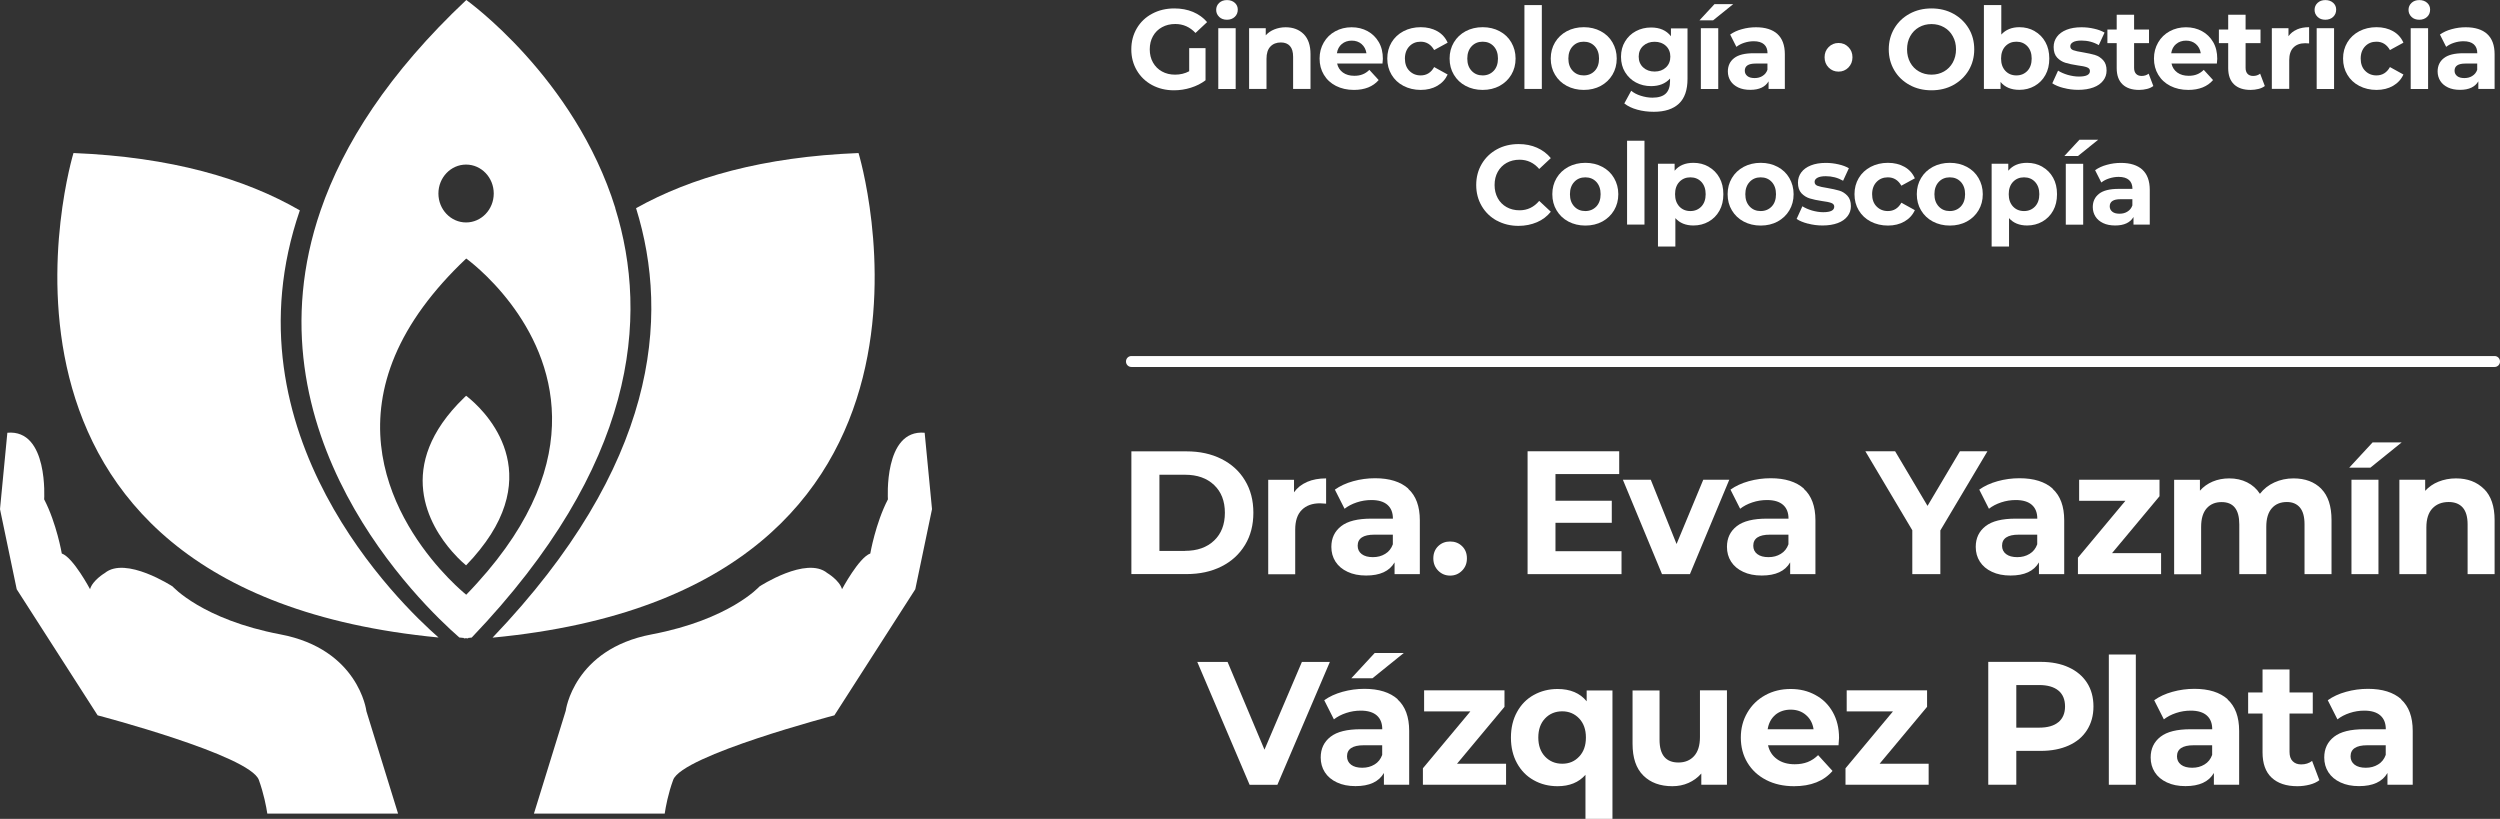 <svg width="403" height="132" viewBox="0 0 403 132" fill="none" xmlns="http://www.w3.org/2000/svg">
<rect x="0" y="0" width="403" height="132" fill="#333333" stroke="none"/>
<path d="M59.056 114.579C59.056 114.579 57.799 104.65 45.205 102.263C32.61 99.875 27.824 94.538 27.824 94.538C27.824 94.538 20.258 89.604 16.897 92.371C16.897 92.371 14.927 93.534 14.516 94.978C14.516 94.978 11.809 89.873 9.96 89.224C9.96 89.224 9.126 84.364 7.119 80.495C7.119 80.495 7.844 69.159 1.185 69.758L0 82.075L2.695 94.99L15.737 115.313C15.737 115.313 40.285 121.741 41.724 125.72C42.522 127.935 42.92 130.029 43.09 131.155H64.169L59.044 114.579H59.056Z" fill="white"/>
<path d="M149.067 69.758C142.395 69.159 143.133 80.495 143.133 80.495C141.126 84.364 140.292 89.224 140.292 89.224C138.455 89.873 135.735 94.978 135.735 94.978C135.324 93.534 133.354 92.371 133.354 92.371C129.982 89.604 122.428 94.538 122.428 94.538C122.428 94.538 117.641 99.875 105.047 102.263C92.452 104.65 91.195 114.579 91.195 114.579L86.07 131.155H107.15C107.319 130.029 107.706 127.935 108.516 125.72C109.954 121.753 134.503 115.313 134.503 115.313L147.544 94.99L150.24 82.075L149.055 69.758H149.067Z" fill="white"/>
<path d="M191.673 7.762H194.332V12.941C193.644 13.467 192.858 13.859 191.963 14.14C191.069 14.422 190.163 14.556 189.244 14.556C187.939 14.556 186.766 14.275 185.715 13.712C184.675 13.149 183.853 12.365 183.261 11.361C182.669 10.357 182.367 9.231 182.367 7.958C182.367 6.684 182.669 5.558 183.261 4.554C183.853 3.55 184.675 2.767 185.739 2.204C186.79 1.641 187.987 1.359 189.304 1.359C190.404 1.359 191.407 1.543 192.314 1.922C193.208 2.302 193.97 2.84 194.586 3.563L192.713 5.313C191.818 4.358 190.731 3.869 189.461 3.869C188.652 3.869 187.939 4.04 187.322 4.383C186.694 4.726 186.21 5.203 185.86 5.827C185.509 6.452 185.34 7.162 185.34 7.958C185.34 8.753 185.509 9.451 185.86 10.076C186.21 10.7 186.694 11.178 187.31 11.52C187.926 11.863 188.628 12.034 189.425 12.034C190.259 12.034 191.021 11.851 191.698 11.484V7.75L191.673 7.762Z" fill="white"/>
<path d="M196.532 2.718C196.206 2.412 196.049 2.032 196.049 1.592C196.049 1.151 196.206 0.771 196.532 0.465C196.859 0.159 197.282 0.012 197.789 0.012C198.297 0.012 198.72 0.159 199.046 0.453C199.373 0.747 199.53 1.114 199.53 1.543C199.53 2.02 199.373 2.412 199.046 2.718C198.72 3.024 198.297 3.183 197.789 3.183C197.282 3.183 196.859 3.036 196.532 2.73V2.718ZM196.387 4.542H199.191V14.348H196.387V4.542Z" fill="white"/>
<path d="M210.142 5.485C210.879 6.219 211.254 7.297 211.254 8.729V14.336H208.45V9.157C208.45 8.386 208.281 7.799 207.942 7.419C207.604 7.04 207.12 6.844 206.48 6.844C205.767 6.844 205.211 7.064 204.788 7.505C204.365 7.945 204.159 8.607 204.159 9.488V14.336H201.355V4.542H204.038V5.693C204.413 5.277 204.872 4.958 205.428 4.738C205.984 4.518 206.589 4.395 207.241 4.395C208.438 4.395 209.405 4.762 210.142 5.485Z" fill="white"/>
<path d="M222.87 10.247H215.545C215.678 10.859 215.992 11.337 216.476 11.692C216.971 12.047 217.576 12.218 218.313 12.218C218.82 12.218 219.268 12.145 219.654 11.986C220.041 11.839 220.404 11.594 220.742 11.263L222.241 12.904C221.335 13.957 219.993 14.495 218.252 14.495C217.165 14.495 216.198 14.275 215.352 13.846C214.518 13.418 213.865 12.818 213.406 12.047C212.946 11.288 212.717 10.418 212.717 9.439C212.717 8.46 212.946 7.615 213.393 6.844C213.841 6.072 214.457 5.472 215.243 5.044C216.028 4.615 216.911 4.395 217.878 4.395C218.845 4.395 219.679 4.603 220.452 5.019C221.214 5.436 221.818 6.023 222.265 6.795C222.712 7.566 222.918 8.46 222.918 9.488C222.918 9.525 222.894 9.782 222.857 10.247H222.87ZM216.306 7.088C215.871 7.456 215.605 7.945 215.509 8.582H220.271C220.174 7.958 219.908 7.468 219.485 7.101C219.062 6.733 218.53 6.55 217.902 6.55C217.273 6.55 216.729 6.733 216.294 7.101L216.306 7.088Z" fill="white"/>
<path d="M226.242 13.846C225.42 13.418 224.779 12.818 224.32 12.047C223.861 11.288 223.631 10.418 223.631 9.439C223.631 8.46 223.861 7.603 224.32 6.831C224.779 6.06 225.42 5.472 226.242 5.032C227.064 4.603 227.994 4.383 229.022 4.383C230.049 4.383 230.931 4.603 231.693 5.032C232.454 5.46 233.01 6.085 233.361 6.88L231.185 8.068C230.678 7.174 229.952 6.721 229.01 6.721C228.272 6.721 227.668 6.966 227.197 7.456C226.725 7.945 226.471 8.607 226.471 9.439C226.471 10.272 226.713 10.945 227.197 11.422C227.68 11.912 228.284 12.157 229.01 12.157C229.965 12.157 230.69 11.704 231.185 10.81L233.361 12.01C233.01 12.781 232.454 13.393 231.693 13.834C230.931 14.275 230.037 14.495 229.022 14.495C228.006 14.495 227.064 14.275 226.242 13.846Z" fill="white"/>
<path d="M236.262 13.846C235.452 13.418 234.823 12.818 234.364 12.047C233.905 11.288 233.675 10.418 233.675 9.439C233.675 8.46 233.905 7.603 234.364 6.831C234.823 6.06 235.452 5.472 236.262 5.032C237.072 4.603 237.99 4.383 239.006 4.383C240.021 4.383 240.939 4.603 241.737 5.032C242.547 5.46 243.175 6.06 243.623 6.831C244.07 7.603 244.312 8.46 244.312 9.439C244.312 10.418 244.082 11.275 243.623 12.047C243.163 12.818 242.535 13.406 241.737 13.846C240.939 14.275 240.021 14.495 239.006 14.495C237.99 14.495 237.072 14.275 236.262 13.846ZM240.782 11.422C241.242 10.933 241.471 10.272 241.471 9.439C241.471 8.607 241.242 7.958 240.782 7.456C240.323 6.966 239.731 6.721 239.006 6.721C238.28 6.721 237.688 6.966 237.229 7.456C236.769 7.945 236.528 8.607 236.528 9.439C236.528 10.272 236.757 10.92 237.229 11.422C237.7 11.924 238.292 12.157 239.006 12.157C239.719 12.157 240.311 11.912 240.782 11.422Z" fill="white"/>
<path d="M245.738 0.82H248.542V14.336H245.738V0.82Z" fill="white"/>
<path d="M252.567 13.846C251.757 13.418 251.129 12.818 250.669 12.047C250.21 11.288 249.98 10.418 249.98 9.439C249.98 8.46 250.21 7.603 250.669 6.831C251.129 6.06 251.757 5.472 252.567 5.032C253.377 4.603 254.295 4.383 255.311 4.383C256.326 4.383 257.245 4.603 258.042 5.032C258.852 5.46 259.481 6.06 259.928 6.831C260.375 7.603 260.617 8.46 260.617 9.439C260.617 10.418 260.387 11.275 259.928 12.047C259.469 12.818 258.84 13.406 258.042 13.846C257.245 14.275 256.326 14.495 255.311 14.495C254.295 14.495 253.377 14.275 252.567 13.846ZM257.075 11.422C257.535 10.933 257.764 10.272 257.764 9.439C257.764 8.607 257.535 7.958 257.075 7.456C256.616 6.966 256.024 6.721 255.299 6.721C254.573 6.721 253.981 6.966 253.522 7.456C253.063 7.945 252.821 8.607 252.821 9.439C252.821 10.272 253.05 10.92 253.522 11.422C253.993 11.924 254.585 12.157 255.299 12.157C256.012 12.157 256.604 11.912 257.075 11.422Z" fill="white"/>
<path d="M272.027 4.542V12.708C272.027 14.508 271.568 15.842 270.637 16.711C269.706 17.58 268.364 18.021 266.588 18.021C265.657 18.021 264.763 17.911 263.929 17.678C263.083 17.446 262.394 17.115 261.838 16.674L262.95 14.63C263.361 14.973 263.868 15.242 264.497 15.438C265.125 15.634 265.742 15.744 266.37 15.744C267.337 15.744 268.062 15.524 268.522 15.083C268.981 14.642 269.211 13.969 269.211 13.075V12.659C268.473 13.479 267.458 13.883 266.153 13.883C265.258 13.883 264.448 13.687 263.711 13.296C262.974 12.904 262.394 12.341 261.958 11.63C261.523 10.92 261.306 10.088 261.306 9.157C261.306 8.227 261.523 7.395 261.958 6.684C262.394 5.962 262.974 5.411 263.711 5.019C264.448 4.628 265.258 4.432 266.153 4.432C267.555 4.432 268.618 4.897 269.356 5.84V4.579H272.015L272.027 4.542ZM268.546 10.871C269.017 10.431 269.259 9.843 269.259 9.133C269.259 8.423 269.017 7.835 268.546 7.395C268.074 6.954 267.458 6.733 266.721 6.733C265.983 6.733 265.367 6.954 264.883 7.395C264.4 7.835 264.158 8.423 264.158 9.133C264.158 9.843 264.4 10.431 264.883 10.871C265.367 11.312 265.971 11.533 266.721 11.533C267.47 11.533 268.074 11.312 268.546 10.871Z" fill="white"/>
<path d="M276.378 0.661H279.4L276.148 3.281H273.949L276.378 0.661ZM274.178 4.542H276.982V14.348H274.178V4.542Z" fill="white"/>
<path d="M286.507 5.472C287.305 6.195 287.716 7.284 287.716 8.741V14.336H285.093V13.112C284.561 14.018 283.582 14.483 282.144 14.483C281.394 14.483 280.754 14.361 280.21 14.104C279.666 13.846 279.243 13.491 278.965 13.051C278.687 12.61 278.53 12.096 278.53 11.52C278.53 10.614 278.868 9.892 279.545 9.366C280.222 8.839 281.273 8.582 282.687 8.582H284.924C284.924 7.958 284.742 7.48 284.367 7.15C283.993 6.819 283.437 6.648 282.7 6.648C282.18 6.648 281.672 6.733 281.177 6.893C280.681 7.052 280.258 7.272 279.907 7.554L278.904 5.57C279.436 5.191 280.065 4.897 280.802 4.701C281.539 4.493 282.301 4.395 283.074 4.395C284.573 4.395 285.721 4.762 286.531 5.485L286.507 5.472ZM284.114 12.243C284.488 12.022 284.754 11.692 284.911 11.251V10.247H282.99C281.841 10.247 281.261 10.627 281.261 11.398C281.261 11.765 281.406 12.047 281.684 12.267C281.962 12.488 282.349 12.585 282.845 12.585C283.34 12.585 283.751 12.475 284.126 12.243H284.114Z" fill="white"/>
<path d="M294.774 10.884C294.339 10.443 294.122 9.892 294.122 9.231C294.122 8.57 294.339 8.031 294.774 7.59C295.209 7.15 295.741 6.929 296.37 6.929C296.998 6.929 297.53 7.15 297.965 7.59C298.4 8.031 298.618 8.57 298.618 9.231C298.618 9.892 298.4 10.431 297.965 10.884C297.53 11.324 296.998 11.545 296.37 11.545C295.741 11.545 295.209 11.324 294.774 10.884Z" fill="white"/>
<path d="M307.828 13.7C306.777 13.124 305.955 12.341 305.362 11.337C304.77 10.333 304.468 9.206 304.468 7.958C304.468 6.709 304.77 5.583 305.362 4.579C305.955 3.575 306.777 2.791 307.828 2.216C308.88 1.641 310.052 1.359 311.357 1.359C312.663 1.359 313.835 1.641 314.887 2.216C315.926 2.791 316.748 3.575 317.353 4.579C317.957 5.583 318.247 6.709 318.247 7.958C318.247 9.206 317.945 10.333 317.353 11.337C316.748 12.341 315.926 13.124 314.887 13.7C313.847 14.275 312.663 14.556 311.357 14.556C310.052 14.556 308.868 14.275 307.828 13.7ZM313.376 11.52C313.98 11.178 314.452 10.688 314.79 10.076C315.129 9.451 315.31 8.753 315.31 7.958C315.31 7.162 315.141 6.464 314.79 5.84C314.452 5.215 313.98 4.738 313.376 4.395C312.772 4.052 312.107 3.881 311.357 3.881C310.608 3.881 309.943 4.052 309.339 4.395C308.735 4.738 308.263 5.228 307.925 5.84C307.586 6.452 307.417 7.162 307.417 7.958C307.417 8.753 307.586 9.451 307.925 10.076C308.263 10.7 308.735 11.178 309.339 11.52C309.943 11.863 310.608 12.034 311.357 12.034C312.107 12.034 312.772 11.863 313.376 11.52Z" fill="white"/>
<path d="M327.977 5.019C328.714 5.436 329.294 6.023 329.717 6.782C330.14 7.541 330.346 8.423 330.346 9.439C330.346 10.455 330.14 11.337 329.717 12.096C329.294 12.855 328.714 13.442 327.977 13.859C327.24 14.275 326.418 14.483 325.523 14.483C324.194 14.483 323.178 14.055 322.489 13.21V14.336H319.806V0.82H322.61V5.57C323.323 4.787 324.29 4.383 325.523 4.383C326.418 4.383 327.24 4.591 327.977 5.007V5.019ZM326.817 11.422C327.276 10.933 327.506 10.272 327.506 9.439C327.506 8.607 327.276 7.958 326.817 7.456C326.357 6.966 325.765 6.721 325.04 6.721C324.315 6.721 323.734 6.966 323.263 7.456C322.804 7.945 322.574 8.607 322.574 9.439C322.574 10.272 322.804 10.92 323.263 11.422C323.722 11.912 324.315 12.157 325.04 12.157C325.765 12.157 326.345 11.912 326.817 11.422Z" fill="white"/>
<path d="M332.667 14.189C331.893 13.993 331.289 13.736 330.829 13.43L331.76 11.386C332.195 11.667 332.715 11.888 333.319 12.071C333.936 12.243 334.528 12.341 335.12 12.341C336.305 12.341 336.897 12.047 336.897 11.447C336.897 11.165 336.74 10.969 336.414 10.847C336.087 10.725 335.592 10.627 334.915 10.541C334.117 10.418 333.464 10.284 332.957 10.125C332.437 9.966 331.99 9.684 331.615 9.292C331.24 8.888 331.047 8.325 331.047 7.578C331.047 6.954 331.228 6.403 331.579 5.925C331.929 5.448 332.449 5.068 333.126 4.799C333.803 4.53 334.6 4.395 335.531 4.395C336.22 4.395 336.897 4.469 337.574 4.628C338.251 4.775 338.807 4.995 339.254 5.252L338.323 7.272C337.477 6.782 336.546 6.538 335.531 6.538C334.927 6.538 334.48 6.623 334.177 6.795C333.875 6.966 333.73 7.186 333.73 7.456C333.73 7.762 333.887 7.97 334.214 8.092C334.54 8.215 335.048 8.325 335.761 8.435C336.559 8.57 337.199 8.717 337.707 8.864C338.215 9.011 338.65 9.292 339.024 9.696C339.399 10.1 339.58 10.651 339.58 11.373C339.58 11.986 339.399 12.524 339.036 12.989C338.674 13.467 338.154 13.834 337.465 14.091C336.776 14.348 335.954 14.483 335.011 14.483C334.214 14.483 333.416 14.385 332.654 14.177L332.667 14.189Z" fill="white"/>
<path d="M347.11 13.871C346.832 14.079 346.494 14.238 346.095 14.336C345.696 14.434 345.273 14.495 344.826 14.495C343.678 14.495 342.783 14.201 342.155 13.602C341.526 13.002 341.212 12.132 341.212 10.982V6.954H339.713V4.762H341.212V2.375H344.016V4.762H346.421V6.954H344.016V10.945C344.016 11.361 344.125 11.68 344.33 11.9C344.536 12.12 344.838 12.243 345.225 12.243C345.672 12.243 346.047 12.12 346.361 11.875L347.122 13.883L347.11 13.871Z" fill="white"/>
<path d="M357.372 10.247H350.047C350.18 10.859 350.495 11.337 350.978 11.692C351.474 12.047 352.078 12.218 352.815 12.218C353.323 12.218 353.77 12.145 354.157 11.986C354.544 11.839 354.906 11.594 355.245 11.263L356.744 12.904C355.837 13.957 354.495 14.495 352.755 14.495C351.667 14.495 350.7 14.275 349.854 13.846C349.02 13.418 348.367 12.818 347.908 12.047C347.449 11.288 347.219 10.418 347.219 9.439C347.219 8.46 347.449 7.615 347.896 6.844C348.343 6.072 348.96 5.472 349.745 5.044C350.531 4.615 351.413 4.395 352.38 4.395C353.347 4.395 354.181 4.603 354.955 5.019C355.716 5.436 356.321 6.023 356.768 6.795C357.215 7.566 357.421 8.46 357.421 9.488C357.421 9.525 357.396 9.782 357.36 10.247H357.372ZM350.797 7.088C350.362 7.456 350.096 7.945 349.999 8.582H354.761C354.665 7.958 354.399 7.468 353.976 7.101C353.553 6.733 353.021 6.55 352.392 6.55C351.764 6.55 351.22 6.733 350.785 7.101L350.797 7.088Z" fill="white"/>
<path d="M365.084 13.871C364.806 14.079 364.467 14.238 364.068 14.336C363.669 14.434 363.246 14.495 362.799 14.495C361.651 14.495 360.756 14.201 360.128 13.602C359.499 13.002 359.185 12.132 359.185 10.982V6.954H357.686V4.762H359.185V2.375H361.989V4.762H364.395V6.954H361.989V10.945C361.989 11.361 362.098 11.68 362.304 11.9C362.509 12.12 362.811 12.243 363.198 12.243C363.645 12.243 364.02 12.12 364.334 11.875L365.096 13.883L365.084 13.871Z" fill="white"/>
<path d="M370.257 4.75C370.825 4.505 371.478 4.383 372.227 4.383V7.003C371.913 6.978 371.707 6.966 371.598 6.966C370.789 6.966 370.16 7.199 369.713 7.652C369.254 8.105 369.024 8.79 369.024 9.696V14.324H366.22V4.542H368.903V5.84C369.241 5.362 369.689 5.007 370.257 4.762V4.75Z" fill="white"/>
<path d="M373.593 2.718C373.266 2.412 373.109 2.032 373.109 1.592C373.109 1.151 373.266 0.771 373.593 0.465C373.919 0.159 374.342 0.012 374.85 0.012C375.357 0.012 375.78 0.159 376.107 0.453C376.433 0.747 376.59 1.114 376.59 1.543C376.59 2.02 376.433 2.412 376.107 2.718C375.78 3.024 375.357 3.183 374.85 3.183C374.342 3.183 373.919 3.036 373.593 2.73V2.718ZM373.448 4.542H376.252V14.348H373.448V4.542Z" fill="white"/>
<path d="M380.313 13.846C379.491 13.418 378.85 12.818 378.391 12.047C377.932 11.288 377.702 10.418 377.702 9.439C377.702 8.46 377.932 7.603 378.391 6.831C378.85 6.06 379.491 5.472 380.313 5.032C381.135 4.603 382.066 4.383 383.093 4.383C384.12 4.383 385.003 4.603 385.764 5.032C386.526 5.46 387.082 6.085 387.432 6.88L385.257 8.068C384.749 7.174 384.024 6.721 383.081 6.721C382.344 6.721 381.739 6.966 381.268 7.456C380.796 7.945 380.543 8.607 380.543 9.439C380.543 10.272 380.784 10.945 381.268 11.422C381.751 11.912 382.356 12.157 383.081 12.157C384.036 12.157 384.761 11.704 385.257 10.81L387.432 12.01C387.082 12.781 386.526 13.393 385.764 13.834C385.003 14.275 384.108 14.495 383.093 14.495C382.078 14.495 381.135 14.275 380.313 13.846Z" fill="white"/>
<path d="M388.737 2.718C388.411 2.412 388.254 2.032 388.254 1.592C388.254 1.151 388.411 0.771 388.737 0.465C389.064 0.159 389.487 0.012 389.995 0.012C390.502 0.012 390.925 0.159 391.252 0.453C391.578 0.747 391.735 1.114 391.735 1.543C391.735 2.02 391.578 2.412 391.252 2.718C390.925 3.024 390.502 3.183 389.995 3.183C389.487 3.183 389.064 3.036 388.737 2.73V2.718ZM388.605 4.542H391.409V14.348H388.605V4.542Z" fill="white"/>
<path d="M400.921 5.472C401.719 6.195 402.13 7.284 402.13 8.741V14.336H399.507V13.112C398.975 14.018 397.996 14.483 396.558 14.483C395.808 14.483 395.168 14.361 394.624 14.104C394.08 13.846 393.657 13.491 393.379 13.051C393.101 12.61 392.944 12.096 392.944 11.52C392.944 10.614 393.282 9.892 393.959 9.366C394.636 8.839 395.687 8.582 397.102 8.582H399.338C399.338 7.958 399.156 7.48 398.782 7.15C398.407 6.819 397.851 6.648 397.114 6.648C396.594 6.648 396.086 6.733 395.591 6.893C395.095 7.052 394.672 7.272 394.322 7.554L393.318 5.57C393.85 5.191 394.479 4.897 395.216 4.701C395.953 4.493 396.715 4.395 397.488 4.395C398.987 4.395 400.135 4.762 400.945 5.485L400.921 5.472ZM398.528 12.243C398.903 12.022 399.168 11.692 399.326 11.251V10.247H397.404C396.256 10.247 395.675 10.627 395.675 11.398C395.675 11.765 395.82 12.047 396.098 12.267C396.376 12.488 396.763 12.585 397.259 12.585C397.754 12.585 398.165 12.475 398.54 12.243H398.528Z" fill="white"/>
<path d="M241.302 35.577C240.263 35.014 239.453 34.23 238.86 33.227C238.268 32.223 237.966 31.096 237.966 29.823C237.966 28.55 238.268 27.424 238.86 26.42C239.453 25.416 240.275 24.632 241.302 24.069C242.329 23.506 243.502 23.224 244.807 23.224C245.895 23.224 246.886 23.42 247.768 23.812C248.651 24.204 249.388 24.755 249.992 25.489L248.119 27.24C247.273 26.248 246.209 25.746 244.952 25.746C244.167 25.746 243.478 25.918 242.861 26.26C242.245 26.603 241.773 27.093 241.435 27.705C241.097 28.317 240.927 29.027 240.927 29.823C240.927 30.619 241.097 31.317 241.435 31.941C241.773 32.565 242.257 33.043 242.861 33.386C243.478 33.728 244.167 33.9 244.952 33.9C246.209 33.9 247.273 33.398 248.119 32.382L249.992 34.132C249.388 34.879 248.651 35.442 247.756 35.822C246.862 36.201 245.883 36.41 244.783 36.41C243.502 36.41 242.342 36.128 241.302 35.565V35.577Z" fill="white"/>
<path d="M252.821 35.712C252.011 35.283 251.382 34.683 250.923 33.912C250.464 33.153 250.234 32.284 250.234 31.304C250.234 30.325 250.464 29.468 250.923 28.697C251.382 27.925 252.011 27.338 252.821 26.897C253.631 26.469 254.549 26.248 255.564 26.248C256.58 26.248 257.498 26.469 258.296 26.897C259.106 27.326 259.734 27.925 260.182 28.697C260.629 29.468 260.871 30.325 260.871 31.304C260.871 32.284 260.641 33.141 260.182 33.912C259.722 34.683 259.094 35.271 258.296 35.712C257.498 36.14 256.58 36.361 255.564 36.361C254.549 36.361 253.631 36.14 252.821 35.712ZM257.329 33.288C257.789 32.798 258.018 32.137 258.018 31.304C258.018 30.472 257.789 29.823 257.329 29.321C256.87 28.831 256.278 28.587 255.552 28.587C254.827 28.587 254.235 28.831 253.776 29.321C253.316 29.811 253.075 30.472 253.075 31.304C253.075 32.137 253.304 32.786 253.776 33.288C254.247 33.79 254.839 34.022 255.552 34.022C256.266 34.022 256.858 33.777 257.329 33.288Z" fill="white"/>
<path d="M262.285 22.686H265.089V36.202H262.285V22.686Z" fill="white"/>
<path d="M275.435 26.885C276.173 27.301 276.753 27.889 277.176 28.648C277.599 29.407 277.804 30.288 277.804 31.304C277.804 32.321 277.599 33.202 277.176 33.961C276.753 34.72 276.173 35.308 275.435 35.724C274.698 36.14 273.876 36.348 272.982 36.348C271.749 36.348 270.77 35.957 270.069 35.161V39.74H267.265V26.395H269.948V27.521C270.649 26.677 271.652 26.248 272.982 26.248C273.876 26.248 274.698 26.456 275.435 26.873V26.885ZM274.263 33.288C274.722 32.798 274.952 32.137 274.952 31.304C274.952 30.472 274.722 29.823 274.263 29.321C273.804 28.831 273.211 28.587 272.486 28.587C271.761 28.587 271.181 28.831 270.709 29.321C270.25 29.811 270.02 30.472 270.02 31.304C270.02 32.137 270.25 32.786 270.709 33.288C271.169 33.777 271.761 34.022 272.486 34.022C273.211 34.022 273.791 33.777 274.263 33.288Z" fill="white"/>
<path d="M281.08 35.712C280.27 35.283 279.642 34.683 279.182 33.912C278.723 33.153 278.493 32.284 278.493 31.304C278.493 30.325 278.723 29.468 279.182 28.697C279.642 27.925 280.27 27.338 281.08 26.897C281.89 26.469 282.808 26.248 283.824 26.248C284.839 26.248 285.758 26.469 286.555 26.897C287.365 27.326 287.994 27.925 288.441 28.697C288.888 29.468 289.13 30.325 289.13 31.304C289.13 32.284 288.9 33.141 288.441 33.912C287.981 34.683 287.353 35.271 286.555 35.712C285.758 36.14 284.839 36.361 283.824 36.361C282.808 36.361 281.89 36.14 281.08 35.712ZM285.6 33.288C286.06 32.798 286.289 32.137 286.289 31.304C286.289 30.472 286.06 29.823 285.6 29.321C285.141 28.831 284.549 28.587 283.824 28.587C283.098 28.587 282.506 28.831 282.047 29.321C281.587 29.811 281.346 30.472 281.346 31.304C281.346 32.137 281.575 32.786 282.047 33.288C282.518 33.79 283.11 34.022 283.824 34.022C284.537 34.022 285.129 33.777 285.6 33.288Z" fill="white"/>
<path d="M291.45 36.054C290.677 35.859 290.072 35.602 289.613 35.295L290.544 33.251C290.979 33.533 291.499 33.753 292.103 33.937C292.72 34.108 293.312 34.206 293.904 34.206C295.089 34.206 295.681 33.912 295.681 33.312C295.681 33.031 295.524 32.835 295.197 32.712C294.871 32.59 294.375 32.492 293.699 32.406C292.901 32.284 292.248 32.149 291.74 31.99C291.221 31.831 290.774 31.549 290.399 31.157C290.024 30.753 289.831 30.19 289.831 29.444C289.831 28.819 290.012 28.268 290.363 27.791C290.713 27.313 291.233 26.934 291.91 26.664C292.587 26.395 293.384 26.26 294.315 26.26C295.004 26.26 295.681 26.334 296.358 26.493C297.035 26.64 297.591 26.86 298.038 27.117L297.107 29.137C296.261 28.648 295.33 28.403 294.315 28.403C293.711 28.403 293.263 28.489 292.961 28.66C292.659 28.831 292.514 29.052 292.514 29.321C292.514 29.627 292.671 29.835 292.998 29.958C293.324 30.08 293.831 30.19 294.545 30.3C295.342 30.435 295.983 30.582 296.491 30.729C296.998 30.876 297.433 31.157 297.808 31.561C298.183 31.965 298.364 32.516 298.364 33.239C298.364 33.851 298.183 34.389 297.82 34.855C297.458 35.332 296.938 35.7 296.249 35.957C295.56 36.214 294.738 36.348 293.795 36.348C292.998 36.348 292.2 36.25 291.438 36.042L291.45 36.054Z" fill="white"/>
<path d="M301.555 35.712C300.733 35.283 300.093 34.683 299.633 33.912C299.174 33.153 298.944 32.284 298.944 31.304C298.944 30.325 299.174 29.468 299.633 28.697C300.093 27.925 300.733 27.338 301.555 26.897C302.377 26.469 303.308 26.248 304.335 26.248C305.362 26.248 306.245 26.469 307.006 26.897C307.768 27.326 308.324 27.95 308.674 28.746L306.499 29.933C305.991 29.04 305.266 28.587 304.323 28.587C303.586 28.587 302.981 28.831 302.51 29.321C302.039 29.811 301.785 30.472 301.785 31.304C301.785 32.137 302.026 32.81 302.51 33.288C302.993 33.777 303.598 34.022 304.323 34.022C305.278 34.022 306.003 33.569 306.499 32.676L308.674 33.875C308.324 34.647 307.768 35.259 307.006 35.7C306.245 36.14 305.35 36.361 304.335 36.361C303.32 36.361 302.377 36.14 301.555 35.712Z" fill="white"/>
<path d="M311.575 35.712C310.765 35.283 310.137 34.683 309.677 33.912C309.218 33.153 308.988 32.284 308.988 31.304C308.988 30.325 309.218 29.468 309.677 28.697C310.137 27.925 310.765 27.338 311.575 26.897C312.385 26.469 313.303 26.248 314.319 26.248C315.334 26.248 316.253 26.469 317.05 26.897C317.86 27.326 318.489 27.925 318.936 28.697C319.383 29.468 319.625 30.325 319.625 31.304C319.625 32.284 319.395 33.141 318.936 33.912C318.477 34.683 317.848 35.271 317.05 35.712C316.253 36.14 315.334 36.361 314.319 36.361C313.303 36.361 312.385 36.14 311.575 35.712ZM316.083 33.288C316.543 32.798 316.772 32.137 316.772 31.304C316.772 30.472 316.543 29.823 316.083 29.321C315.624 28.831 315.032 28.587 314.307 28.587C313.581 28.587 312.989 28.831 312.53 29.321C312.071 29.811 311.829 30.472 311.829 31.304C311.829 32.137 312.059 32.786 312.53 33.288C313.001 33.79 313.594 34.022 314.307 34.022C315.02 34.022 315.612 33.777 316.083 33.288Z" fill="white"/>
<path d="M329.222 26.885C329.959 27.301 330.539 27.889 330.962 28.648C331.385 29.407 331.591 30.288 331.591 31.304C331.591 32.321 331.385 33.202 330.962 33.961C330.539 34.72 329.959 35.308 329.222 35.724C328.485 36.14 327.663 36.348 326.768 36.348C325.535 36.348 324.556 35.957 323.855 35.161V39.74H321.051V26.395H323.734V27.521C324.435 26.677 325.439 26.248 326.768 26.248C327.663 26.248 328.485 26.456 329.222 26.873V26.885ZM328.049 33.288C328.509 32.798 328.738 32.137 328.738 31.304C328.738 30.472 328.509 29.823 328.049 29.321C327.59 28.831 326.998 28.587 326.273 28.587C325.547 28.587 324.967 28.831 324.496 29.321C324.037 29.811 323.807 30.472 323.807 31.304C323.807 32.137 324.037 32.786 324.496 33.288C324.955 33.777 325.547 34.022 326.273 34.022C326.998 34.022 327.578 33.777 328.049 33.288Z" fill="white"/>
<path d="M335.205 22.526H338.227L334.975 25.146H332.775L335.205 22.526ZM333.005 26.407H335.809V36.214H333.005V26.407Z" fill="white"/>
<path d="M345.334 27.338C346.131 28.06 346.542 29.15 346.542 30.607V36.202H343.919V34.977C343.388 35.883 342.409 36.348 340.97 36.348C340.221 36.348 339.58 36.226 339.036 35.969C338.492 35.712 338.069 35.357 337.791 34.916C337.513 34.475 337.356 33.961 337.356 33.386C337.356 32.48 337.695 31.757 338.372 31.231C339.048 30.704 340.1 30.447 341.514 30.447H343.75C343.75 29.823 343.569 29.346 343.194 29.015C342.82 28.684 342.264 28.513 341.526 28.513C341.007 28.513 340.499 28.599 340.003 28.758C339.508 28.917 339.085 29.137 338.734 29.419L337.731 27.436C338.263 27.056 338.891 26.762 339.629 26.567C340.366 26.358 341.127 26.26 341.901 26.26C343.4 26.26 344.548 26.628 345.358 27.35L345.334 27.338ZM342.94 34.108C343.315 33.888 343.581 33.557 343.738 33.116V32.112H341.816C340.668 32.112 340.088 32.492 340.088 33.263C340.088 33.63 340.233 33.912 340.511 34.132C340.789 34.353 341.176 34.451 341.671 34.451C342.167 34.451 342.578 34.341 342.952 34.108H342.94Z" fill="white"/>
<path d="M182.379 72.758H191.262C193.39 72.758 195.263 73.162 196.895 73.982C198.527 74.802 199.796 75.953 200.69 77.447C201.597 78.941 202.044 80.667 202.044 82.65C202.044 84.633 201.597 86.372 200.69 87.853C199.784 89.347 198.527 90.498 196.895 91.318C195.263 92.138 193.39 92.542 191.262 92.542H182.379V72.734V72.758ZM191.033 88.796C192.991 88.796 194.55 88.245 195.71 87.143C196.871 86.041 197.451 84.548 197.451 82.662C197.451 80.777 196.871 79.283 195.71 78.181C194.55 77.08 192.991 76.529 191.033 76.529H186.899V88.808H191.033V88.796Z" fill="white"/>
<path d="M210.71 77.68C211.593 77.3 212.62 77.116 213.768 77.116V81.193C213.285 81.156 212.958 81.132 212.789 81.132C211.544 81.132 210.565 81.487 209.852 82.197C209.139 82.907 208.788 83.96 208.788 85.38V92.567H204.437V77.349H208.595V79.357C209.115 78.622 209.816 78.071 210.698 77.692L210.71 77.68Z" fill="white"/>
<path d="M227.003 78.793C228.248 79.92 228.877 81.609 228.877 83.874V92.554H224.803V90.657C223.982 92.077 222.459 92.775 220.223 92.775C219.074 92.775 218.071 92.579 217.225 92.175C216.379 91.783 215.726 91.232 215.279 90.534C214.832 89.836 214.614 89.041 214.614 88.159C214.614 86.739 215.146 85.637 216.198 84.817C217.249 83.997 218.869 83.605 221.069 83.605H224.538C224.538 82.638 224.247 81.903 223.667 81.389C223.087 80.875 222.229 80.606 221.069 80.606C220.271 80.606 219.485 80.728 218.712 80.985C217.938 81.242 217.285 81.585 216.742 82.013L215.182 78.928C216.004 78.341 216.983 77.888 218.132 77.569C219.28 77.251 220.452 77.092 221.661 77.092C223.994 77.092 225.77 77.655 227.027 78.769L227.003 78.793ZM223.293 89.285C223.873 88.943 224.284 88.416 224.525 87.743V86.188H221.54C219.751 86.188 218.857 86.788 218.857 87.975C218.857 88.539 219.074 88.992 219.509 89.322C219.945 89.653 220.549 89.812 221.31 89.812C222.072 89.812 222.712 89.641 223.293 89.285Z" fill="white"/>
<path d="M231.838 91.991C231.318 91.465 231.052 90.804 231.052 90.008C231.052 89.212 231.318 88.539 231.838 88.037C232.358 87.535 232.998 87.29 233.76 87.29C234.521 87.29 235.162 87.535 235.682 88.037C236.201 88.539 236.467 89.188 236.467 90.008C236.467 90.828 236.201 91.465 235.682 91.991C235.162 92.517 234.521 92.787 233.76 92.787C232.998 92.787 232.358 92.517 231.838 91.991Z" fill="white"/>
<path d="M261.39 88.882V92.554H246.246V72.746H261.016V76.418H250.742V80.716H259.819V84.278H250.742V88.857H261.378L261.39 88.882Z" fill="white"/>
<path d="M278.759 77.337L272.414 92.554H267.917L261.608 77.337H266.104L270.262 87.694L274.565 77.337H278.759Z" fill="white"/>
<path d="M290.774 78.793C292.018 79.92 292.647 81.609 292.647 83.874V92.554H288.574V90.657C287.752 92.077 286.229 92.775 283.993 92.775C282.845 92.775 281.841 92.579 280.995 92.175C280.149 91.783 279.496 91.232 279.049 90.534C278.602 89.836 278.385 89.041 278.385 88.159C278.385 86.739 278.916 85.637 279.968 84.817C281.019 83.997 282.639 83.605 284.839 83.605H288.308C288.308 82.638 288.018 81.903 287.438 81.389C286.857 80.875 285.999 80.606 284.839 80.606C284.041 80.606 283.256 80.728 282.482 80.985C281.708 81.242 281.056 81.585 280.512 82.013L278.953 78.928C279.774 78.341 280.754 77.888 281.902 77.569C283.05 77.251 284.222 77.092 285.431 77.092C287.764 77.092 289.541 77.655 290.798 78.769L290.774 78.793ZM287.063 89.285C287.643 88.943 288.054 88.416 288.296 87.743V86.188H285.31C283.521 86.188 282.627 86.788 282.627 87.975C282.627 88.539 282.845 88.992 283.28 89.322C283.715 89.653 284.319 89.812 285.081 89.812C285.842 89.812 286.483 89.641 287.063 89.285Z" fill="white"/>
<path d="M312.784 85.539V92.554H308.263V85.478L300.697 72.746H305.495L310.717 81.548L315.938 72.746H320.374L312.772 85.527L312.784 85.539Z" fill="white"/>
<path d="M330.878 78.793C332.123 79.92 332.751 81.609 332.751 83.874V92.554H328.678V90.657C327.856 92.077 326.333 92.775 324.097 92.775C322.949 92.775 321.946 92.579 321.099 92.175C320.253 91.783 319.601 91.232 319.153 90.534C318.706 89.836 318.489 89.041 318.489 88.159C318.489 86.739 319.021 85.637 320.072 84.817C321.124 83.997 322.743 83.605 324.943 83.605H328.412C328.412 82.638 328.122 81.903 327.542 81.389C326.962 80.875 326.103 80.606 324.943 80.606C324.145 80.606 323.36 80.728 322.586 80.985C321.813 81.242 321.16 81.585 320.616 82.013L319.057 78.928C319.879 78.341 320.858 77.888 322.006 77.569C323.154 77.251 324.327 77.092 325.535 77.092C327.868 77.092 329.645 77.655 330.902 78.769L330.878 78.793ZM327.167 89.285C327.747 88.943 328.158 88.416 328.4 87.743V86.188H325.414C323.626 86.188 322.731 86.788 322.731 87.975C322.731 88.539 322.949 88.992 323.384 89.322C323.819 89.653 324.423 89.812 325.185 89.812C325.946 89.812 326.587 89.641 327.167 89.285Z" fill="white"/>
<path d="M348.367 89.163V92.554H334.963V89.898L342.614 80.728H335.156V77.337H348.114V79.993L340.463 89.163H348.367Z" fill="white"/>
<path d="M374.185 78.793C375.297 79.92 375.841 81.597 375.841 83.838V92.554H371.49V84.523C371.49 83.311 371.248 82.417 370.752 81.817C370.257 81.23 369.556 80.924 368.649 80.924C367.622 80.924 366.812 81.254 366.22 81.928C365.627 82.601 365.325 83.593 365.325 84.915V92.554H360.974V84.523C360.974 82.124 360.019 80.936 358.121 80.936C357.118 80.936 356.321 81.267 355.716 81.94C355.124 82.613 354.822 83.605 354.822 84.927V92.567H350.471V77.349H354.628V79.1C355.184 78.463 355.873 77.973 356.683 77.63C357.493 77.288 358.387 77.116 359.354 77.116C360.418 77.116 361.373 77.324 362.231 77.753C363.089 78.181 363.778 78.793 364.298 79.602C364.914 78.806 365.688 78.194 366.631 77.765C367.573 77.337 368.601 77.116 369.713 77.116C371.598 77.116 373.085 77.68 374.197 78.793H374.185Z" fill="white"/>
<path d="M382.464 71.313H387.154L382.102 75.39H378.693L382.464 71.313ZM379.056 77.337H383.407V92.554H379.056V77.337Z" fill="white"/>
<path d="M400.413 78.806C401.562 79.932 402.13 81.622 402.13 83.838V92.554H397.778V84.523C397.778 83.311 397.513 82.417 396.993 81.817C396.473 81.23 395.712 80.924 394.733 80.924C393.633 80.924 392.762 81.267 392.11 81.952C391.457 82.638 391.131 83.666 391.131 85.025V92.554H386.779V77.337H390.937V79.124C391.517 78.487 392.231 77.986 393.089 77.643C393.947 77.3 394.89 77.116 395.905 77.116C397.766 77.116 399.265 77.68 400.413 78.818V78.806Z" fill="white"/>
<path d="M214.373 106.707L205.912 126.515H201.44L193.003 106.707H197.886L203.833 120.847L209.864 106.707H214.373Z" fill="white"/>
<path d="M225.287 112.742C226.532 113.869 227.16 115.558 227.16 117.823V126.503H223.087V124.605C222.265 126.026 220.742 126.723 218.506 126.723C217.358 126.723 216.355 126.528 215.509 126.124C214.663 125.732 214.01 125.181 213.563 124.483C213.115 123.785 212.898 122.989 212.898 122.108C212.898 120.688 213.43 119.586 214.481 118.766C215.533 117.945 217.152 117.554 219.352 117.554H222.821C222.821 116.587 222.531 115.852 221.951 115.338C221.371 114.824 220.513 114.554 219.352 114.554C218.555 114.554 217.769 114.677 216.995 114.934C216.222 115.191 215.569 115.534 215.025 115.962L213.466 112.877C214.288 112.289 215.267 111.836 216.415 111.518C217.563 111.2 218.736 111.041 219.945 111.041C222.277 111.041 224.054 111.604 225.311 112.718L225.287 112.742ZM221.576 123.234C222.156 122.891 222.567 122.365 222.809 121.692V120.137H219.824C218.035 120.137 217.14 120.737 217.14 121.924C217.14 122.487 217.358 122.94 217.793 123.271C218.228 123.602 218.833 123.761 219.594 123.761C220.355 123.761 220.996 123.589 221.576 123.234ZM221.6 105.262H226.29L221.238 109.339H217.829L221.6 105.262Z" fill="white"/>
<path d="M242.777 123.112V126.503H229.372V123.846L237.023 114.677H229.566V111.285H242.523V113.942L234.872 123.112H242.777Z" fill="white"/>
<path d="M259.928 111.285V132H255.577V124.899C254.501 126.124 253.002 126.736 251.08 126.736C249.666 126.736 248.385 126.417 247.237 125.769C246.088 125.132 245.194 124.214 244.541 123.026C243.889 121.839 243.562 120.467 243.562 118.9C243.562 117.333 243.889 115.962 244.541 114.775C245.194 113.587 246.088 112.669 247.237 112.032C248.385 111.396 249.666 111.065 251.08 111.065C253.123 111.065 254.694 111.726 255.77 113.048V111.298H259.928V111.285ZM254.561 121.961C255.287 121.202 255.649 120.174 255.649 118.888C255.649 117.603 255.287 116.587 254.561 115.815C253.836 115.056 252.917 114.664 251.83 114.664C250.742 114.664 249.787 115.044 249.062 115.815C248.337 116.574 247.974 117.603 247.974 118.888C247.974 120.174 248.337 121.19 249.062 121.961C249.787 122.72 250.706 123.112 251.83 123.112C252.954 123.112 253.836 122.732 254.561 121.961Z" fill="white"/>
<path d="M278.385 111.285V126.503H274.251V124.691C273.671 125.352 272.982 125.854 272.184 126.209C271.386 126.564 270.516 126.736 269.585 126.736C267.615 126.736 266.044 126.16 264.896 125.009C263.735 123.859 263.167 122.157 263.167 119.892V111.298H267.518V119.243C267.518 121.692 268.534 122.916 270.564 122.916C271.604 122.916 272.45 122.573 273.078 121.888C273.707 121.202 274.033 120.174 274.033 118.815V111.285H278.385Z" fill="white"/>
<path d="M296.37 120.137H285.008C285.214 121.08 285.697 121.826 286.459 122.377C287.22 122.928 288.175 123.198 289.311 123.198C290.097 123.198 290.786 123.075 291.39 122.843C291.994 122.61 292.562 122.23 293.082 121.728L295.403 124.275C293.989 125.915 291.922 126.736 289.202 126.736C287.51 126.736 286.011 126.405 284.706 125.732C283.401 125.058 282.397 124.128 281.684 122.94C280.971 121.753 280.621 120.406 280.621 118.9C280.621 117.395 280.971 116.072 281.672 114.873C282.373 113.673 283.328 112.742 284.549 112.069C285.77 111.396 287.135 111.065 288.646 111.065C290.157 111.065 291.45 111.383 292.635 112.032C293.831 112.669 294.762 113.587 295.439 114.787C296.116 115.987 296.454 117.37 296.454 118.962C296.454 119.023 296.43 119.415 296.37 120.149V120.137ZM286.181 115.24C285.516 115.803 285.105 116.574 284.948 117.554H292.345C292.2 116.587 291.789 115.827 291.112 115.252C290.447 114.677 289.625 114.395 288.658 114.395C287.691 114.395 286.845 114.677 286.168 115.24H286.181Z" fill="white"/>
<path d="M310.898 123.112V126.503H297.494V123.846L305.145 114.677H297.687V111.285H310.644V113.942L302.993 123.112H310.898Z" fill="white"/>
<path d="M333.476 107.576C334.758 108.164 335.737 108.996 336.426 110.061C337.114 111.126 337.465 112.412 337.465 113.881C337.465 115.35 337.114 116.599 336.426 117.688C335.737 118.778 334.758 119.598 333.476 120.174C332.195 120.749 330.696 121.043 328.968 121.043H325.028V126.503H320.507V106.694H328.968C330.696 106.694 332.207 106.988 333.476 107.576ZM331.82 116.415C332.522 115.815 332.884 114.983 332.884 113.881C332.884 112.779 332.534 111.91 331.82 111.322C331.107 110.735 330.08 110.428 328.714 110.428H325.028V117.297H328.714C330.068 117.297 331.107 117.003 331.82 116.403V116.415Z" fill="white"/>
<path d="M339.943 105.507H344.294V126.503H339.943V105.507Z" fill="white"/>
<path d="M359.076 112.742C360.321 113.869 360.95 115.558 360.95 117.823V126.503H356.877V124.605C356.055 126.026 354.532 126.723 352.296 126.723C351.147 126.723 350.144 126.528 349.298 126.124C348.452 125.732 347.799 125.181 347.352 124.483C346.905 123.785 346.687 122.989 346.687 122.108C346.687 120.688 347.219 119.586 348.271 118.766C349.322 117.945 350.942 117.554 353.142 117.554H356.611C356.611 116.587 356.321 115.852 355.74 115.338C355.16 114.824 354.302 114.554 353.142 114.554C352.344 114.554 351.558 114.677 350.785 114.934C350.011 115.191 349.359 115.534 348.815 115.962L347.255 112.877C348.077 112.289 349.056 111.836 350.205 111.518C351.353 111.2 352.525 111.041 353.734 111.041C356.067 111.041 357.844 111.604 359.101 112.718L359.076 112.742ZM355.366 123.234C355.946 122.891 356.357 122.365 356.599 121.692V120.137H353.613C351.824 120.137 350.93 120.737 350.93 121.924C350.93 122.487 351.147 122.94 351.583 123.271C352.018 123.602 352.622 123.761 353.383 123.761C354.145 123.761 354.786 123.589 355.366 123.234Z" fill="white"/>
<path d="M373.883 125.769C373.46 126.087 372.928 126.332 372.299 126.491C371.671 126.65 371.018 126.736 370.329 126.736C368.54 126.736 367.162 126.27 366.183 125.352C365.204 124.434 364.721 123.075 364.721 121.275V115.019H362.4V111.628H364.721V107.919H369.072V111.628H372.819V115.019H369.072V121.214C369.072 121.851 369.229 122.353 369.568 122.696C369.894 123.038 370.353 123.222 370.946 123.222C371.635 123.222 372.227 123.038 372.71 122.659L373.883 125.769Z" fill="white"/>
<path d="M387.057 112.742C388.302 113.869 388.931 115.558 388.931 117.823V126.503H384.858V124.605C384.036 126.026 382.513 126.723 380.277 126.723C379.128 126.723 378.125 126.528 377.279 126.124C376.433 125.732 375.78 125.181 375.333 124.483C374.886 123.785 374.668 122.989 374.668 122.108C374.668 120.688 375.2 119.586 376.252 118.766C377.303 117.945 378.923 117.554 381.123 117.554H384.592C384.592 116.587 384.302 115.852 383.721 115.338C383.141 114.824 382.283 114.554 381.123 114.554C380.325 114.554 379.539 114.677 378.766 114.934C377.992 115.191 377.34 115.534 376.796 115.962L375.236 112.877C376.058 112.289 377.037 111.836 378.186 111.518C379.334 111.2 380.506 111.041 381.715 111.041C384.048 111.041 385.825 111.604 387.082 112.718L387.057 112.742ZM383.347 123.234C383.927 122.891 384.338 122.365 384.58 121.692V120.137H381.594C379.805 120.137 378.911 120.737 378.911 121.924C378.911 122.487 379.128 122.94 379.564 123.271C379.999 123.602 380.603 123.761 381.365 123.761C382.126 123.761 382.767 123.589 383.347 123.234Z" fill="white"/>
<path d="M402.13 59.156H182.379C181.895 59.156 181.508 58.765 181.508 58.275C181.508 57.785 181.895 57.393 182.379 57.393H402.13C402.613 57.393 403 57.785 403 58.275C403 58.765 402.613 59.156 402.13 59.156Z" fill="white"/>
<path d="M138.395 24.669C123.032 25.281 111.368 28.611 102.533 33.557C108.044 51.26 105.893 75.072 79.399 102.789C159.873 95.15 138.395 24.669 138.395 24.669Z" fill="white"/>
<path d="M48.335 33.912C39.427 28.77 27.582 25.305 11.845 24.669C11.845 24.669 -9.609 95.052 70.696 102.765C64.592 97.427 35.922 69.942 48.335 33.912Z" fill="white"/>
<path d="M99.197 33.557C92.622 12.438 75.168 0 75.168 0C62.622 11.814 55.358 23.236 51.683 33.912C39.27 69.942 67.94 97.439 74.044 102.765C74.286 102.789 74.528 102.814 74.769 102.838C74.769 102.875 74.781 102.912 74.781 102.912C74.89 102.912 74.999 102.887 75.12 102.875C75.229 102.875 75.337 102.899 75.458 102.912C75.458 102.912 75.458 102.887 75.47 102.838C75.664 102.826 75.857 102.801 76.038 102.777C102.533 75.072 104.684 51.26 99.173 33.545L99.197 33.557ZM75.132 26.53C77.598 26.53 79.592 28.623 79.592 31.194C79.592 33.765 77.598 35.859 75.132 35.859C72.666 35.859 70.672 33.765 70.672 31.194C70.672 28.623 72.666 26.53 75.132 26.53ZM76.933 93.974C76.365 94.611 75.772 95.235 75.156 95.872C75.156 95.872 74.455 95.309 73.367 94.268C67.844 88.967 52.36 71.069 68.23 49.423C70.092 46.889 72.364 44.306 75.156 41.674C75.156 41.674 78.794 44.269 82.336 48.958C88.959 57.724 95.257 73.799 76.933 93.974Z" fill="white"/>
<path d="M75.458 64.041C75.253 63.882 75.132 63.796 75.132 63.796C75.023 63.907 74.914 64.017 74.806 64.115C63.444 75.121 69.246 84.78 72.908 88.943C74.141 90.351 75.132 91.134 75.132 91.134C75.966 90.277 76.691 89.445 77.344 88.624C88.137 75.182 77.465 65.657 75.446 64.041H75.458Z" fill="white"/>
</svg>

